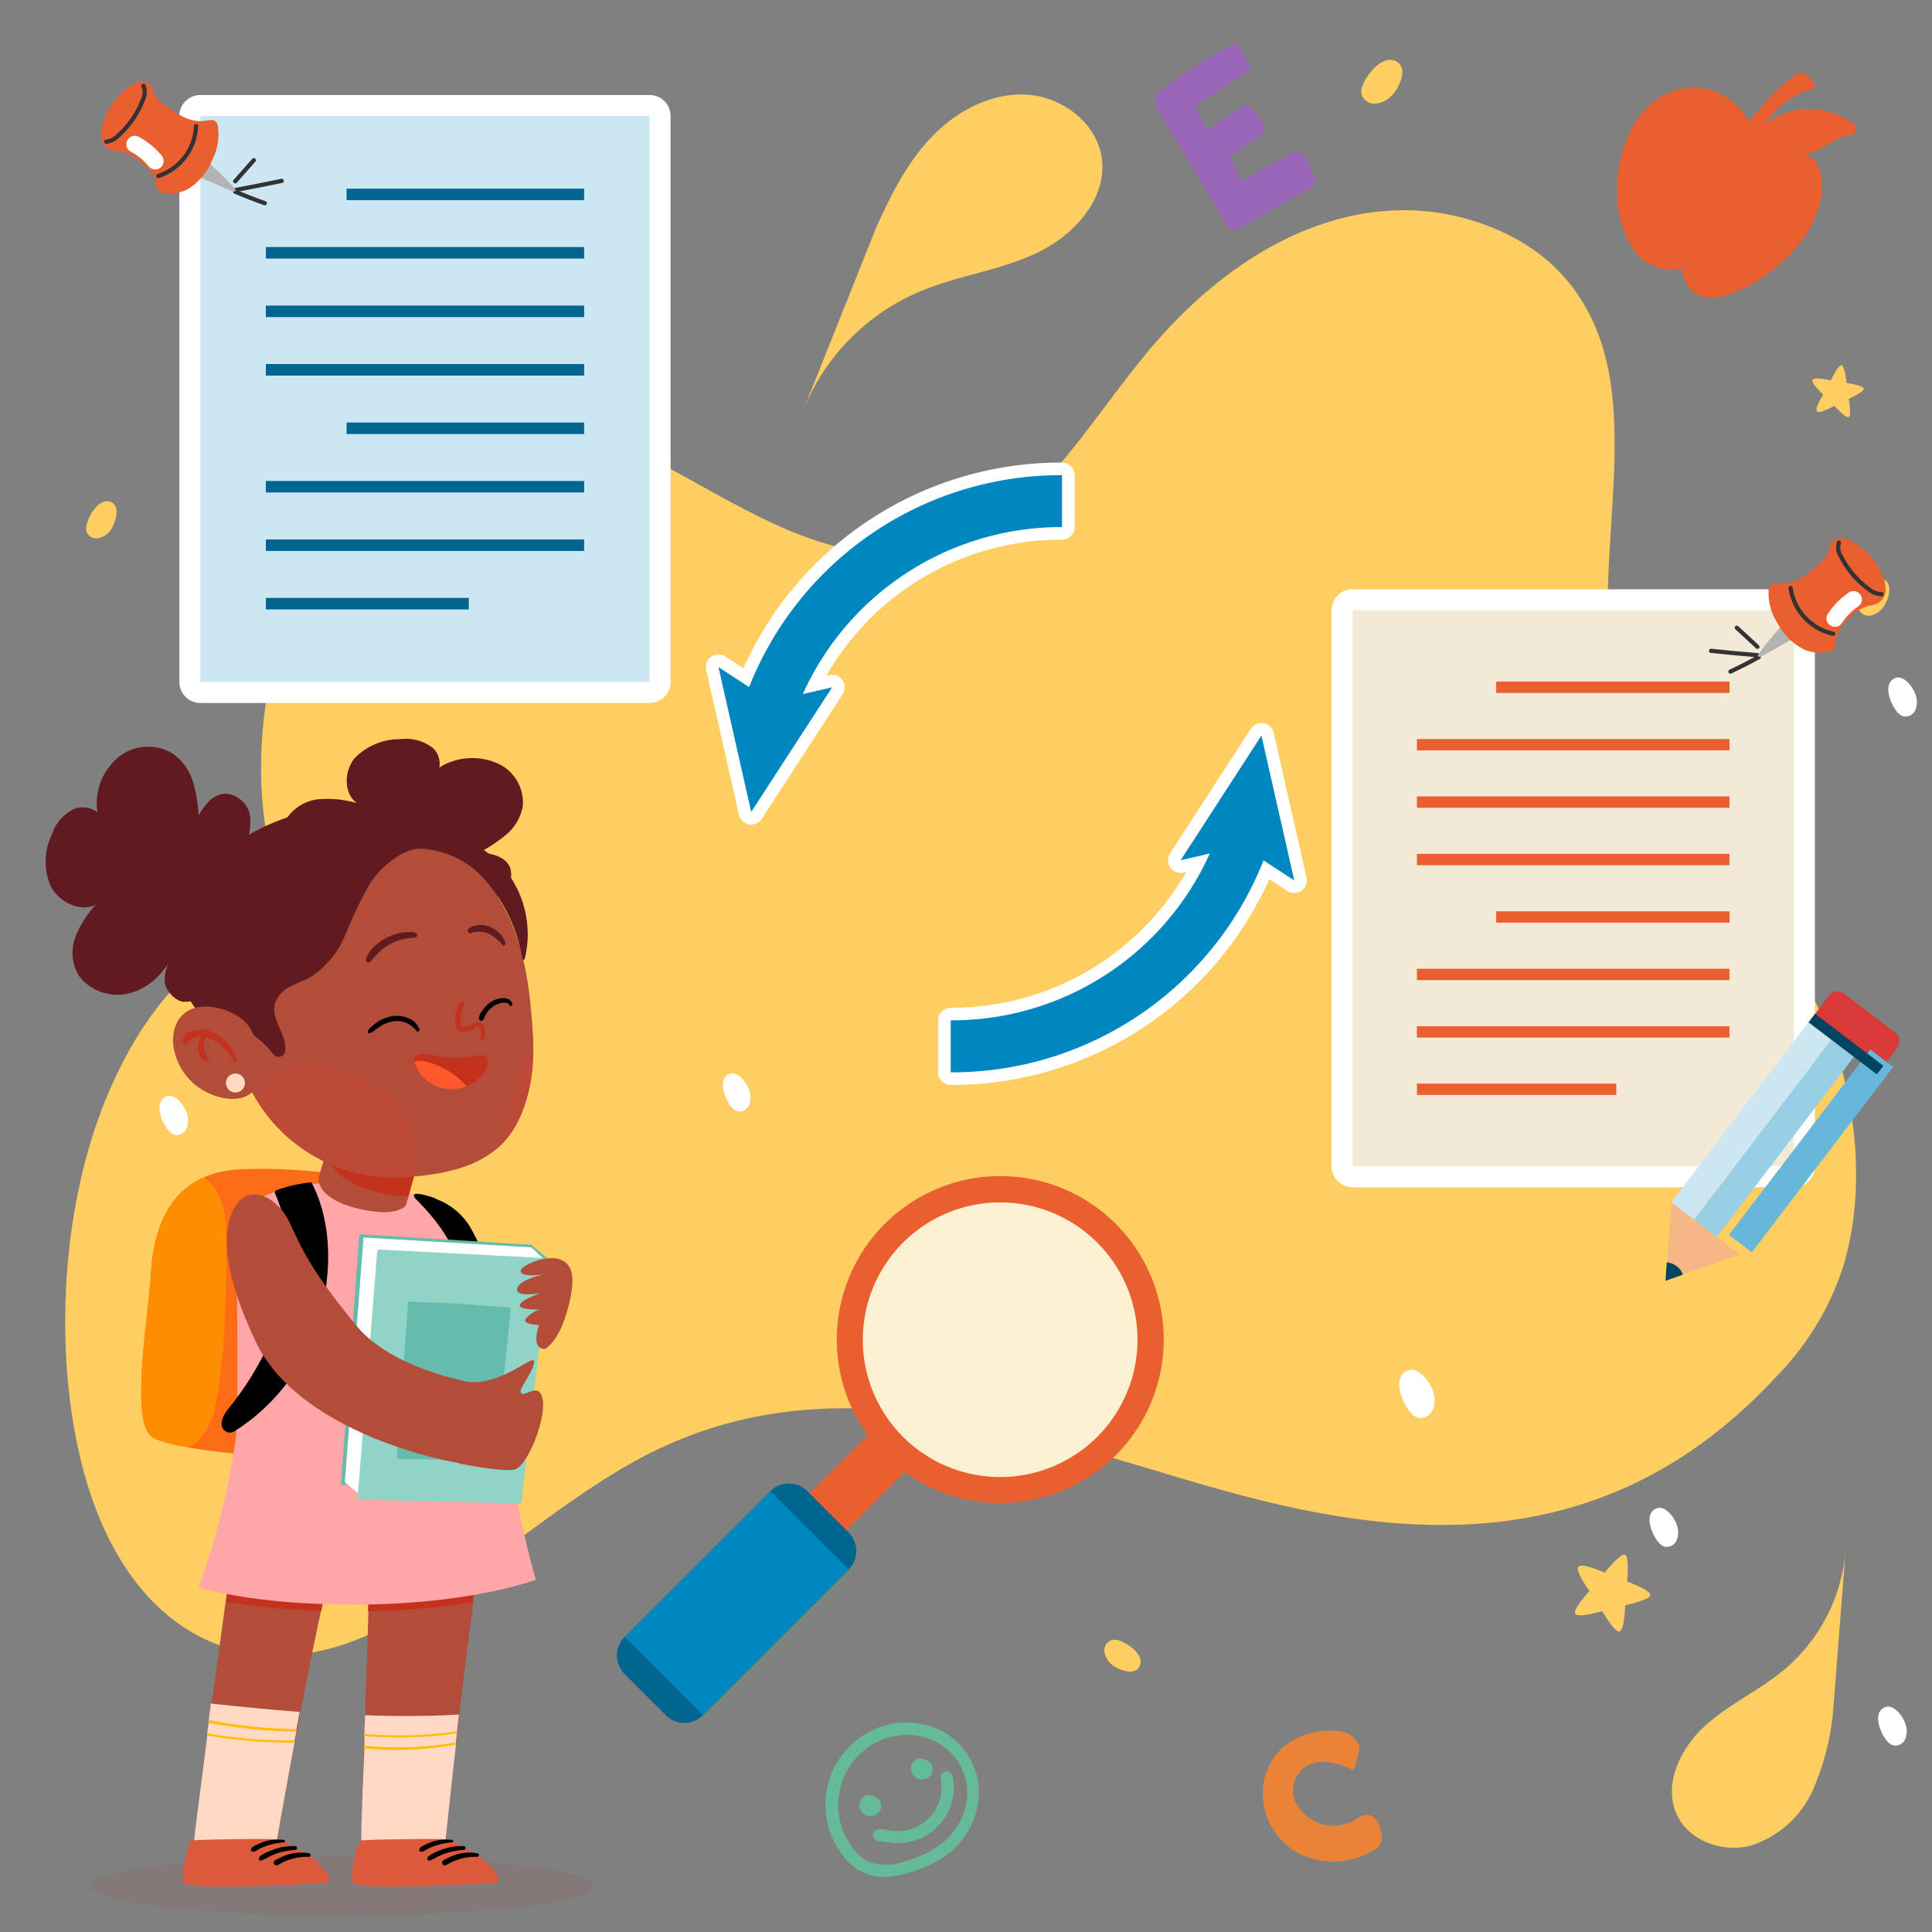 <svg xmlns="http://www.w3.org/2000/svg" xmlns:xlink="http://www.w3.org/1999/xlink" viewBox="0 0 230 230"><rect x="0" y="0" width="230" height="230" fill="#808080" stroke="none"/><defs><style>.cls-1{fill:#b24d39;}.cls-2{isolation:isolate;}.cls-3,.cls-5{fill:#ffce61;}.cls-4{fill:#fff;}.cls-15,.cls-18,.cls-23,.cls-28,.cls-5{mix-blend-mode:multiply;}.cls-6{fill:#ea5f2f;}.cls-7{fill:#65ba97;}.cls-8{fill:#e88338;}.cls-9{fill:#9965b7;}.cls-10{fill:#fcf0d3;}.cls-11{fill:#00658f;}.cls-12,.cls-35{fill:#0087bf;}.cls-13{fill:#b22e2e;opacity:0.1;}.cls-14,.cls-15,.cls-27{fill:#611b20;}.cls-15{opacity:0.44;}.cls-16{fill:#fc6c17;}.cls-17{fill:#ff8c01;}.cls-18{fill:#c4311d;}.cls-19{fill:#ffd9c4;}.cls-20{fill:#ffbe00;}.cls-21{fill:#dc5a3c;}.cls-22,.cls-23{fill:#ffa6a8;}.cls-24{clip-path:url(#clip-path);}.cls-25{fill:#66bcac;}.cls-26{fill:#90d3c7;}.cls-27{mix-blend-mode:screen;}.cls-28{opacity:0.18;}.cls-29{fill:#ec372f;}.cls-30{fill:#ff582c;}.cls-31{fill:#f5f2e9;}.cls-31,.cls-33,.cls-35,.cls-38{stroke:#fff;}.cls-31,.cls-33,.cls-35,.cls-36,.cls-38{stroke-linecap:round;stroke-linejoin:round;}.cls-31,.cls-33{stroke-width:5px;}.cls-32{fill:#f2e9d6;}.cls-33,.cls-34{fill:#cce7f2;}.cls-35{stroke-width:3px;}.cls-36,.cls-38{fill:none;}.cls-36{stroke:#333;stroke-width:0.5px;}.cls-37{fill:#b3b3b3;}.cls-38{stroke-width:2px;}.cls-39{fill:#d93a37;}.cls-40{fill:#66b7d9;}.cls-41{fill:#99cfe5;}.cls-42{fill:#f7b686;}.cls-43{fill:#004460;}</style><clipPath id="clip-path"><path class="cls-1" d="M49.66,138.69l-1.32,4.77s-1,1.67-6.07.33c-4.8-1.28-4.34-3.6-4.34-3.6l1.13-3.78Z"/></clipPath></defs><g class="cls-2"><g id="Слой_1" data-name="Слой 1"><path class="cls-3" d="M32.26,101.71c-3.62-14.37,1.54-33.93,9.53-43.33S59.61,48,68.37,50.71,85.29,59.5,93.89,63.13s18.14,4.69,26.75-2.3c6-4.83,11-13.1,16.51-19.57,12.84-15,28.71-20,42.36-13.33,5,2.47,10.11,7.11,11.92,15.91,2.11,10.21-.82,22.63.17,33.58A42.91,42.91,0,0,0,202.25,102c5,5.82,10.5,10.47,14.43,18.41s5.91,20.53,2.63,30.72a33.21,33.21,0,0,1-7.65,12.55c-20.56,22.36-45.09,19.74-67.25,13.41s-44.95-15.48-67.53-3.84c-12.08,6.23-23.51,18.21-35.74,22.44-10.7,3.7-22.46.33-28.88-14-5.33-11.89-6-30.43-1.59-45.32S24.24,111.1,33.11,111Z"/><path class="cls-3" d="M104.24,27.26c1.73-3.89,3.66-7.77,6.58-10.86s7-5.32,11.24-5.14,8.45,3.27,9.09,7.48c.73,4.87-3.29,9.29-7.75,11.39s-9.48,2.69-14,4.62A25.76,25.76,0,0,0,95.72,48.6Z"/><path class="cls-3" d="M218.27,203.17a30.18,30.18,0,0,1-2.44,9.9,12.15,12.15,0,0,1-7.39,6.64c-3.31.87-7.27-.49-8.76-3.56-1.73-3.56.29-7.92,3.2-10.6s6.64-4.33,9.66-6.89a20.72,20.72,0,0,0,7.16-13.9Z"/><path class="cls-4" d="M25.78,157.75v.06a1.36,1.36,0,0,0-1-.72,3.45,3.45,0,0,0-1.69.35,5.2,5.2,0,0,0-2.23,1.32,1.84,1.84,0,0,0-.15,2.38,2.62,2.62,0,0,0,2.11.51,4.74,4.74,0,0,0,3.12-1C26.72,159.84,26.78,158.25,25.78,157.75Z"/><path class="cls-4" d="M95.18,183.79v.06a1.34,1.34,0,0,0-1-.73,3.63,3.63,0,0,0-1.7.35,5.47,5.47,0,0,0-2.23,1.32,1.85,1.85,0,0,0-.14,2.38,2.64,2.64,0,0,0,2.1.52,4.82,4.82,0,0,0,3.13-1C96.12,185.88,96.18,184.29,95.18,183.79Z"/><path class="cls-4" d="M207.64,75.24v.06a1.37,1.37,0,0,0-1-.73,3.57,3.57,0,0,0-1.69.35,5.41,5.41,0,0,0-2.23,1.32,1.84,1.84,0,0,0-.15,2.38,2.62,2.62,0,0,0,2.11.52,4.79,4.79,0,0,0,3.12-1C208.58,77.33,208.64,75.74,207.64,75.24Z"/><path class="cls-4" d="M167.14,163.42c-1.3,1.09-.06,3.85.83,4.8a1.86,1.86,0,0,0,.76.54,1.57,1.57,0,0,0,1.79-.84,3,3,0,0,0,.13-2.1C170.36,164.61,168.66,162.15,167.14,163.42Z"/><path class="cls-3" d="M166.05,7.23c-1.57-.64-3.43,1.74-3.85,3a1.82,1.82,0,0,0-.13.92,1.57,1.57,0,0,0,1.58,1.19,3,3,0,0,0,1.92-.85C166.5,10.63,167.88,8,166.05,7.23Z"/><path class="cls-3" d="M135.73,198.18c.42-1.31-1.62-2.66-2.64-2.92a1.51,1.51,0,0,0-.76,0,1.28,1.28,0,0,0-.86,1.35,2.45,2.45,0,0,0,.82,1.49C133,198.76,135.25,199.7,135.73,198.18Z"/><path class="cls-3" d="M13,59.7c-1.34-.31-2.52,1.83-2.7,2.86a1.63,1.63,0,0,0,0,.76,1.28,1.28,0,0,0,1.42.75,2.41,2.41,0,0,0,1.42-.93C13.74,62.36,14.51,60.07,13,59.7Z"/><path class="cls-3" d="M55.18,128.33c-1.33-.32-2.52,1.82-2.7,2.86a1.58,1.58,0,0,0,0,.75,1.26,1.26,0,0,0,1.41.76,2.45,2.45,0,0,0,1.42-.94C56,131,56.74,128.69,55.18,128.33Z"/><path class="cls-3" d="M64.64,121c-1.34-.31-2.53,1.83-2.71,2.86a1.63,1.63,0,0,0,0,.76,1.28,1.28,0,0,0,1.41.75,2.44,2.44,0,0,0,1.43-.93C65.43,123.62,66.19,121.32,64.64,121Z"/><path class="cls-3" d="M214.56,76.27c-1.33-.31-2.52,1.83-2.7,2.87a1.47,1.47,0,0,0,0,.75,1.25,1.25,0,0,0,1.41.75,2.41,2.41,0,0,0,1.42-.93C215.35,78.94,216.12,76.64,214.56,76.27Z"/><path class="cls-3" d="M224,68.91c-1.34-.31-2.53,1.83-2.71,2.86a1.63,1.63,0,0,0,0,.76,1.28,1.28,0,0,0,1.41.75,2.44,2.44,0,0,0,1.43-.93C224.8,71.57,225.57,69.27,224,68.91Z"/><path class="cls-4" d="M19.45,130.75c-1.06.88-.06,3.12.66,3.88a1.57,1.57,0,0,0,.62.44,1.26,1.26,0,0,0,1.45-.68,2.48,2.48,0,0,0,.11-1.7C22.05,131.72,20.67,129.72,19.45,130.75Z"/><path class="cls-4" d="M225.25,80.94c-1.05.89-.05,3.12.67,3.89a1.65,1.65,0,0,0,.62.43,1.28,1.28,0,0,0,1.45-.67,2.48,2.48,0,0,0,.11-1.7C227.86,81.91,226.48,79.92,225.25,80.94Z"/><path class="cls-4" d="M224.05,203.45c-1.06.89-.06,3.12.66,3.89a1.65,1.65,0,0,0,.62.43,1.27,1.27,0,0,0,1.45-.67,2.48,2.48,0,0,0,.11-1.7C226.65,204.42,225.27,202.43,224.05,203.45Z"/><path class="cls-4" d="M196.83,179.79c-1.05.88-.05,3.11.67,3.88a1.68,1.68,0,0,0,.62.44,1.28,1.28,0,0,0,1.45-.68,2.48,2.48,0,0,0,.11-1.7C199.44,180.75,198.06,178.76,196.83,179.79Z"/><path class="cls-4" d="M34.61,158.64c-.82-1.06-3-.18-3.82.49a1.6,1.6,0,0,0-.45.58,1.25,1.25,0,0,0,.6,1.44,2.42,2.42,0,0,0,1.66.18C33.56,161.14,35.56,159.88,34.61,158.64Z"/><path class="cls-4" d="M86.48,128.07c-1,.86,0,3,.65,3.78a1.51,1.51,0,0,0,.6.43,1.24,1.24,0,0,0,1.41-.66,2.37,2.37,0,0,0,.11-1.66C89,129,87.67,127.06,86.48,128.07Z"/><path class="cls-5" d="M219.23,43.49c.4.08.6,2.09.6,2.09s2,.32,2.06.69-1.8,1.22-1.8,1.22.35,2,0,2.17-1.72-1.34-1.72-1.34-1.76,1-2.07.65.75-2,.75-2-1.55-1.41-1.26-1.77,2.17.08,2.17.08S218.84,43.42,219.23,43.49Z"/><path class="cls-5" d="M52.42,46.59c.39.07.6,2.08.6,2.08s2,.32,2.06.7-1.81,1.21-1.81,1.21.35,2,0,2.17-1.71-1.34-1.71-1.34-1.77,1-2.07.66.74-2,.74-2S48.67,48.61,49,48.25s2.17.08,2.17.08S52,46.51,52.42,46.59Z"/><path class="cls-5" d="M193.45,185.09c.55.22.25,3.19.25,3.19s2.78,1,2.77,1.6-3,1.22-3,1.22-.08,3-.67,3.13-2.07-2.43-2.07-2.43-2.83.86-3.19.33,1.68-2.73,1.68-2.73-1.82-2.48-1.3-2.92,3.11.75,3.11.75S192.9,184.87,193.45,185.09Z"/><path class="cls-6" d="M192.87,25.9a12.21,12.21,0,0,0,.53,1.68,10.18,10.18,0,0,0,1.54,2.75,5.43,5.43,0,0,0,5.2,1.65,5.54,5.54,0,0,0,1.23,2.58,3.74,3.74,0,0,0,3.36.8,17.23,17.23,0,0,0,7.72-4.47,14.52,14.52,0,0,0,4.13-6.32c.52-1.85.74-6.21-2.21-6.13,2.23-.06,3.46-1.84,5.52-2.27.5-.11,1.17-.34,1.12-.85a.89.89,0,0,0-.44-.6,8.5,8.5,0,0,0-10.46.12,9.47,9.47,0,0,1,5.57-4.23c.95-.23-.15-1.28-.54-1.62a1.1,1.1,0,0,0-.56-.3,1.18,1.18,0,0,0-.71.23c-2.45,1.42-3.85,3.53-5.7,5.55a7.42,7.42,0,0,0-8.24-3.86C193.84,12.08,191.52,20.21,192.87,25.9Z"/><path class="cls-7" d="M112.43,206.25a9.17,9.17,0,0,0-8.15-.46,9.83,9.83,0,0,0-3.79,15.29,6.58,6.58,0,0,0,2.63,2,5.91,5.91,0,0,0,2.09.37,11,11,0,0,0,3.21-.58,14.09,14.09,0,0,0,4.45-2.17,9.41,9.41,0,0,0,3.66-7.34A8.31,8.31,0,0,0,112.43,206.25ZM112,219.56a12.53,12.53,0,0,1-4,1.94,6.79,6.79,0,0,1-4.35.24,5.14,5.14,0,0,1-2-1.58,8.39,8.39,0,0,1,3.24-13,7.81,7.81,0,0,1,6.89.39,6.88,6.88,0,0,1,3.37,5.87A7.91,7.91,0,0,1,112,219.56Z"/><path class="cls-7" d="M113.39,211.47a.71.71,0,1,0-1.4.28,5.22,5.22,0,0,1-6.19,6.13l-.16,0a3,3,0,0,0-1-.11.72.72,0,1,0,.14,1.43,1.87,1.87,0,0,1,.58.08l.18,0a6.56,6.56,0,0,0,1.32.13,6.64,6.64,0,0,0,6.56-7.95Z"/><path class="cls-7" d="M102.39,215.36a1.35,1.35,0,0,0,1,.82,1.33,1.33,0,0,0,1.38-.62,1.18,1.18,0,0,0-.27-1.45,2,2,0,0,0-.53-.27,1.27,1.27,0,0,0-.89-.1A1.28,1.28,0,0,0,102.39,215.36Z"/><path class="cls-7" d="M108.51,211a1.36,1.36,0,0,0,1,.82,1.31,1.31,0,0,0,1.37-.62,1.16,1.16,0,0,0-.26-1.45,1.9,1.9,0,0,0-.53-.27,1.19,1.19,0,0,0-.9-.1A1.29,1.29,0,0,0,108.51,211Z"/><path class="cls-8" d="M152.76,208a7.61,7.61,0,0,0-2.29,3.93,8.19,8.19,0,0,0,3.71,8.47,9.16,9.16,0,0,0,9.37-.14,1.91,1.91,0,0,0,.88-.92,2.12,2.12,0,0,0,0-1.17c-.19-.85-.52-1.85-1.36-2.06s-1.43.36-2.1.72a5,5,0,0,1-6.25-1.52,3.38,3.38,0,0,1,2.78-5.55,7.19,7.19,0,0,1,3.45.95c.37.19,1-2.61.82-3a2.94,2.94,0,0,0-2.67-1.64A8.71,8.71,0,0,0,152.76,208Z"/><path class="cls-9" d="M138.26,10.69a1.93,1.93,0,0,0-.71.82,2.11,2.11,0,0,0,.42,1.7l7.8,13.19c.26.44.59.92,1.09,1a1.63,1.63,0,0,0,.89-.29l6.46-3.69c.49-.28,2.12-1.05,2.33-1.64s-.82-2.5-1.17-3.12a1.19,1.19,0,0,0-.51-.55,1.23,1.23,0,0,0-1,.17c-.53.25-6.2,3-6,3.44-.4-.85-.8-1.7-1.21-2.55a.8.8,0,0,1-.11-.47c0-.2.23-.33.39-.45l2.93-2a1.42,1.42,0,0,0,.71-.8,1.4,1.4,0,0,0-.37-1,21.2,21.2,0,0,0-1.75-2.14l-4.72,3.17c-.49-1-1-1.95-1.45-2.92,0,0,5.85-3.73,6.44-4.18,0,0,.1-.08.11-.13a.26.26,0,0,0,0-.19l-.93-1.93a1.41,1.41,0,0,0-.76-.84,1.39,1.39,0,0,0-1.08.32A82.16,82.16,0,0,0,138.26,10.69Z"/><path class="cls-10" d="M131.73,172.15a17.91,17.91,0,1,1,0-25.32A17.91,17.91,0,0,1,131.73,172.15Z"/><path class="cls-6" d="M132.82,173.25a19.46,19.46,0,1,0-29.52-2.39l-6.93,6.93,4.39,4.39,6.93-6.93A19.46,19.46,0,0,0,132.82,173.25Zm-25.32-2.2a16.35,16.35,0,1,1,23.13,0A16.36,16.36,0,0,1,107.5,171.05Z"/><path class="cls-11" d="M83.67,204.2a3.11,3.11,0,0,1-4.39,0l-4.93-4.92a3.12,3.12,0,0,1,0-4.4l17.36-17.36a3.1,3.1,0,0,1,4.4,0l4.92,4.93a3.11,3.11,0,0,1,0,4.39Z"/><rect class="cls-12" x="75.41" y="184.27" width="24.55" height="13.18" transform="translate(-109.28 117.93) rotate(-45.01)"/><ellipse class="cls-13" cx="40.65" cy="224.54" rx="30.01" ry="3.47"/><path class="cls-14" d="M6,105.42c.94,1.93,3.53,3.24,5.42,2.28a11.87,11.87,0,0,0-2.46,3.9,5.33,5.33,0,0,0,.41,4.54,5.76,5.76,0,0,0,6.39,2,7.57,7.57,0,0,0,3.46-2.36,11,11,0,0,0,1.19-1.67,4.41,4.41,0,0,0-.76,3,3.25,3.25,0,0,0,1.54,1.93h0a2.66,2.66,0,0,0,.53.21l.14,0,.2,0,.22,0a3.7,3.7,0,0,0,3-1.91,11.51,11.51,0,0,0,1.52-3,5,5,0,0,0,.19-.81,2.68,2.68,0,0,0,.33.18,3,3,0,0,0,2.5-.34,5.21,5.21,0,0,0,1.72-1.58,2.13,2.13,0,0,0,.46-1.65,1.23,1.23,0,0,0-.16-.35,2.25,2.25,0,0,0,.71-.43,5.76,5.76,0,0,0,2.17-4,4.64,4.64,0,0,0-2.19-4.12,6.28,6.28,0,0,0-3.22-.7c.1-.33.21-.67.29-1a6.48,6.48,0,0,0,.19-1.75c0-.11,0-.22,0-.32s0-.2-.05-.3h0a1.55,1.55,0,0,0,0-.21A3.18,3.18,0,0,0,27,94.5c-1.54-.09-2.64,1.29-3.35,2.58a17.78,17.78,0,0,0-.67-4,6.45,6.45,0,0,0-2.4-3.36,5.67,5.67,0,0,0-6.12.14,7.15,7.15,0,0,0-2.92,5.27,5,5,0,0,0,.08,1.58A3,3,0,0,0,9,96.23a5.06,5.06,0,0,0-2.82,3.11A7.38,7.38,0,0,0,6,105.42Z"/><path class="cls-15" d="M19.2,115.78a11,11,0,0,0,1.19-1.67,4.41,4.41,0,0,0-.76,3,3.25,3.25,0,0,0,1.54,1.93h0a2.62,2.62,0,0,0,.52.22l.14,0,.2,0,.22,0a3.7,3.7,0,0,0,3-1.91,11.51,11.51,0,0,0,1.52-3,5,5,0,0,0,.19-.81,2.68,2.68,0,0,0,.33.18,3,3,0,0,0,2.5-.34,5.21,5.21,0,0,0,1.72-1.58,2.13,2.13,0,0,0,.46-1.65,1.23,1.23,0,0,0-.16-.35,2.25,2.25,0,0,0,.71-.43,5.76,5.76,0,0,0,2.17-4,4.64,4.64,0,0,0-2.19-4.12,6.28,6.28,0,0,0-3.22-.7c.1-.33.21-.67.29-1a6.52,6.52,0,0,0,.19-1.75,3.38,3.38,0,0,0-.07-.63C20.86,100.63,18.7,112,19.2,115.78Z"/><path class="cls-16" d="M45.88,141.32c-.65-.92-9-2.47-17.21-2.12S18.31,146,18,151.29,15.47,168.94,18,171s24.78,3.68,27.67,1.47S50.66,148,45.88,141.32Z"/><path class="cls-17" d="M24.31,140.14a5.26,5.26,0,0,1,1.46,1.58,10,10,0,0,1,1.14,4.91c.11,3.9,0,7.83-.21,11.73q-.16,3-.55,6a27,27,0,0,1-.64,3.57A8.42,8.42,0,0,1,24,171.09a4.17,4.17,0,0,1-1.55,1.19A12.68,12.68,0,0,1,18,171c-2.48-2-.35-14.39,0-19.67C18.24,147.1,19.64,142.18,24.31,140.14Z"/><path class="cls-14" d="M34.23,97.29a5.28,5.28,0,0,1,3.82-2.15,12.56,12.56,0,0,1,4.47.49c-1.64-1.18-1.58-3.84-.28-5.39A7.44,7.44,0,0,1,47.68,88a5.16,5.16,0,0,1,3.92,1.1,2.65,2.65,0,0,1,.7,2.3,4.92,4.92,0,0,1,1.35-.69,7.41,7.41,0,0,1,5.88.31,5.11,5.11,0,0,1,2.7,5,5.76,5.76,0,0,1-1.94,3.32A17.08,17.08,0,0,1,57,101.5c1.44.07,3.11.43,3.69,1.75a2.82,2.82,0,0,1-1.06,3.2,6.71,6.71,0,0,1-3.33,1.11,5.51,5.51,0,0,1,.75,2.94,4.28,4.28,0,0,1-2.7,3.45,5.9,5.9,0,0,1-4.48-.18,2.13,2.13,0,0,1-.68-.41,1.2,1.2,0,0,1-.24.26,2.2,2.2,0,0,1-1.65.29,5.43,5.43,0,0,1-2.12-.81,2.68,2.68,0,0,1-1.35-1.92,1.37,1.37,0,0,1,0-.35,4.64,4.64,0,0,1-.81.16,12.42,12.42,0,0,1-3.28,0,3.69,3.69,0,0,1-2.93-1.69,2.65,2.65,0,0,1,.85-3.06c.89-.73,2.4-.61,3.54-.55a8.84,8.84,0,0,1-6.08-2.27A5.06,5.06,0,0,1,34.23,97.29Z"/><path class="cls-15" d="M34.23,97.29a5.28,5.28,0,0,1,3.82-2.15,12.56,12.56,0,0,1,4.47.49,3.06,3.06,0,0,1-1-1.35,46.56,46.56,0,0,1,10.93,2.91,23.57,23.57,0,0,1,6.16,3.4c-.51.32-1,.61-1.57.91,1.44.07,3.11.43,3.69,1.75a2.82,2.82,0,0,1-1.06,3.2,6.71,6.71,0,0,1-3.33,1.11,5.51,5.51,0,0,1,.75,2.94,4.28,4.28,0,0,1-2.7,3.45,5.9,5.9,0,0,1-4.48-.18,2.13,2.13,0,0,1-.68-.41,1.2,1.2,0,0,1-.24.26,2.2,2.2,0,0,1-1.65.29,5.43,5.43,0,0,1-2.12-.81,2.68,2.68,0,0,1-1.35-1.92,1.37,1.37,0,0,1,0-.35,4.64,4.64,0,0,1-.81.16,12.42,12.42,0,0,1-3.28,0,3.69,3.69,0,0,1-2.93-1.69,2.65,2.65,0,0,1,.85-3.06c.89-.73,2.4-.61,3.54-.55a8.84,8.84,0,0,1-6.08-2.27A5.06,5.06,0,0,1,34.23,97.29Z"/><path class="cls-1" d="M44,183.21c1.85,0,3.69,0,5.53-.14a45.29,45.29,0,0,0,7.26-.89l.09,0c-.18,4.45-.44,8.15-.74,10.26-1.21,8.47-3.15,27-3.15,27H43C43.07,212.67,44.09,189.59,44,183.21Z"/><path class="cls-18" d="M55,190.87c-1.82.32-3.65.53-5.49.67s-3.8.24-5.7.27c.1-3.7.15-6.81.12-8.6,1.85,0,3.69,0,5.53-.14a45.29,45.29,0,0,0,7.26-.89l.09,0c-.13,3.39-.32,6.34-.53,8.48Z"/><path class="cls-19" d="M43,219.45H53s.57-5.41,1.28-11.72l0-.28c0-.36.08-.74.13-1.11a2,2,0,0,1,0-.23c.07-.65.15-1.31.22-2-3.71.22-7.45.22-11.18.08,0,.73-.05,1.46-.07,2.19a2,2,0,0,0,0,.25c0,.4,0,.8,0,1.19v.3C43.17,212.94,43,217.14,43,219.45Z"/><path class="cls-20" d="M43.38,206.66a46.72,46.72,0,0,0,11-.32,2,2,0,0,1,0-.23l-1.19.16a49.56,49.56,0,0,1-7.31.3c-.85,0-1.69-.08-2.53-.16A2,2,0,0,0,43.38,206.66Z"/><path class="cls-20" d="M43.33,208.15l.31,0c.5,0,1,.09,1.49.12a40.86,40.86,0,0,0,9.11-.57l0-.28c-.5.09-1,.17-1.51.24a39.26,39.26,0,0,1-5.31.36c-.88,0-1.75,0-2.63-.08l-1.28-.1-.2,0Z"/><path class="cls-21" d="M53.13,219c-.35-.17-9.71,0-10.16.11s-1.41,4.17-.9,5.05,13.53.19,16.77,0a.53.53,0,0,0,.45-.77,7.68,7.68,0,0,0-2.74-2.68C54,219.06,53.13,219,53.13,219Z"/><path d="M53.2,221.25a5.88,5.88,0,0,1,1.67-.61,5.28,5.28,0,0,1,2,0,.21.21,0,0,1-.06.41,6.65,6.65,0,0,0-3.41.82c-.2.11-.59.39-.74,0S53,221.37,53.2,221.25Z"/><path d="M51,221l.13-.1a3.76,3.76,0,0,1,.86-.46,7.6,7.6,0,0,1,1-.38,7.08,7.08,0,0,1,2.2-.29.23.23,0,0,1,0,.46,8.43,8.43,0,0,0-2.05.38,6.49,6.49,0,0,0-.95.38c-.32.15-.62.37-1,.49S50.8,221.2,51,221Z"/><path d="M50.69,219.57a8.18,8.18,0,0,1,1-.39,5.82,5.82,0,0,1,2.16-.14.15.15,0,0,1,0,.29,7.69,7.69,0,0,0-2,.39,6.14,6.14,0,0,0-.92.38c-.15.08-.31.16-.45.25a.45.45,0,0,1-.47.05.18.18,0,0,1-.1-.17C49.92,219.88,50.43,219.7,50.69,219.57Z"/><path class="cls-1" d="M32.48,182.5q4,.48,8,.63c-2.28,5.74-7.56,36.32-7.56,36.32H23.07c.74-7.1,3.47-26.22,5-37.61Q30.28,182.23,32.48,182.5Z"/><path class="cls-18" d="M30.9,191.24c-1.35-.14-2.69-.33-4-.57.45-3.19.87-6.21,1.23-8.83q2.17.39,4.38.66,4,.48,8,.63a71.26,71.26,0,0,0-2.26,8.64C35.75,191.68,33.31,191.5,30.9,191.24Z"/><path class="cls-19" d="M23.07,219.45H32.9s.93-5.35,2.17-12c0-.08,0-.16,0-.25.07-.34.13-.69.2-1a2.33,2.33,0,0,0,0-.28c.14-.69.27-1.4.41-2.12-3.53-.28-7.05-.62-10.57-1l-.27,2c0,.11,0,.22,0,.33-.06.41-.12.82-.17,1.23,0,.09,0,.18,0,.27C24,212,23.36,216.64,23.07,219.45Z"/><path class="cls-20" d="M24.89,205.11c1.71.32,3.45.56,5.19.73,1.15.12,2.29.21,3.45.26l1.75.05h0a2.33,2.33,0,0,0,0-.28h-.28c-.66,0-1.31-.05-2-.09a65.14,65.14,0,0,1-6.83-.76l-1.35-.24C24.92,204.89,24.9,205,24.89,205.11Z"/><path class="cls-20" d="M24.68,206.61a54,54,0,0,0,5.68.68c1.55.11,3.14.19,4.71.15,0-.08,0-.16,0-.25-.62,0-1.25,0-1.88,0a56.92,56.92,0,0,1-6.52-.53c-.67-.09-1.33-.2-2-.31C24.71,206.43,24.69,206.52,24.68,206.61Z"/><path class="cls-21" d="M33,219c-.36-.17-9.71,0-10.16.11s-1.41,4.17-.9,5.05,13.52.19,16.77,0a.53.53,0,0,0,.45-.77,7.83,7.83,0,0,0-2.75-2.68C33.87,219.06,33,219,33,219Z"/><path d="M33.16,221.25a5.88,5.88,0,0,1,1.67-.61,5.28,5.28,0,0,1,2,0,.21.21,0,0,1-.06.41,6.65,6.65,0,0,0-3.41.82c-.2.11-.59.39-.74,0S32.94,221.37,33.16,221.25Z"/><path d="M30.94,221l.13-.1a3.76,3.76,0,0,1,.86-.46,7.6,7.6,0,0,1,1-.38,7.08,7.08,0,0,1,2.2-.29.23.23,0,0,1,0,.46,8.43,8.43,0,0,0-2.05.38,6.49,6.49,0,0,0-.95.38c-.32.15-.62.37-1,.49S30.76,221.2,30.94,221Z"/><path d="M30.65,219.57a8.18,8.18,0,0,1,1-.39,5.82,5.82,0,0,1,2.16-.14.15.15,0,0,1,0,.29,7.69,7.69,0,0,0-2,.39,6.14,6.14,0,0,0-.92.38c-.15.08-.31.16-.45.25a.45.45,0,0,1-.47.05.18.18,0,0,1-.1-.17C29.88,219.88,30.39,219.7,30.65,219.57Z"/><path class="cls-22" d="M23.58,188.9a25.87,25.87,0,0,0,2.66.7l.27.06c8.81,1.84,25.54,2.28,37.28-1.58q-.27-.95-.54-2a1.82,1.82,0,0,1-.07-.25c-3.56-13.67-6.55-38-9-41.54-.32-.45-1.82-1.1-3.89-1.71l-.25-.08a40.49,40.49,0,0,0-11.14-1.65,21.26,21.26,0,0,0-3.93.44l-.26.05c-3.61.8-5.93,2.37-6.31,3.44-.5,1.45.18,22.24-.33,26.48a92.3,92.3,0,0,1-3.8,16c-.05.13-.09.26-.14.38A11.09,11.09,0,0,1,23.58,188.9Z"/><path class="cls-23" d="M26.89,188.06c-.21.52-.42,1-.65,1.54l.27.06q.34-.78.66-1.56c2.11.27,4.24.49,6.36.62a99,99,0,0,0,21.25-.92q4.28-.66,8.47-1.7a1.82,1.82,0,0,1-.07-.25,94.33,94.33,0,0,1-9.71,1.83,97.2,97.2,0,0,1-10.63.86,98.67,98.67,0,0,1-10.6-.28c-1.64-.13-3.29-.31-4.93-.53q.4-1,.75-2.07a57.68,57.68,0,0,0,2.61-17.11,151.13,151.13,0,0,0-1.27-19.13c0-.11-.18-.11-.17,0,.34,3.54.69,7.09.92,10.64a79.33,79.33,0,0,1-.58,18.22,48.42,48.42,0,0,1-2.05,8.11c-.15.44-.32.87-.48,1.31-.93-.13-1.85-.27-2.78-.42-.05.13-.09.26-.14.38Z"/><path class="cls-23" d="M34.7,141.36A10.43,10.43,0,0,0,37.37,144a15.15,15.15,0,0,0,8.45,2.5c1.57,0,3.32-.38,4.2-1.81a2.53,2.53,0,0,0,.26-2l-.25-.08a2.52,2.52,0,0,1,.14.82,2.61,2.61,0,0,1-1.14,2c-1.3,1-3.05.92-4.58.77a15.51,15.51,0,0,1-4-.89,12.29,12.29,0,0,1-3.56-1.93,11.43,11.43,0,0,1-1.44-1.34,7.79,7.79,0,0,1-.51-.63Z"/><path class="cls-1" d="M49.66,138.69l-1.32,4.77s-1,1.67-6.07.33c-4.8-1.28-4.34-3.6-4.34-3.6l1.13-3.78Z"/><g class="cls-24"><path class="cls-18" d="M48.88,142.36a10.94,10.94,0,0,1-3.5-.34,13.15,13.15,0,0,1-4-1.53,5.45,5.45,0,0,1-2.45-3,1.25,1.25,0,0,1,.15-1.16,1.81,1.81,0,0,1,1.14-.46,9.47,9.47,0,0,1,2.49.07,36.18,36.18,0,0,1,7.31,1.95,3,3,0,0,1,1.5.91,2.54,2.54,0,0,1,.11,2.35A4.11,4.11,0,0,1,48.88,142.36Z"/></g><path d="M36.93,140.77a.22.22,0,0,1,.22.13c2.38,4.63,2.39,10.67.87,16a23.6,23.6,0,0,1-10,13.42,1,1,0,0,1-1.55-.37c-.3-.7.2-1.59.71-2.24a36.24,36.24,0,0,0,6.58-12.32,20.35,20.35,0,0,0-1-13.27.29.29,0,0,1,.12-.41A16.48,16.48,0,0,1,36.93,140.77Z"/><path d="M52.14,142.83a7.81,7.81,0,0,1,3.86,3.3c5.63,10,4,20,3.71,20.4s-1-.75-1-1c-1.54-9.72-3.68-15-5.19-17.66a21.07,21.07,0,0,0-2.32-3.3c-.44-.52-.91-1-1.37-1.51-.15-.15-.57-.49-.56-.74,0-.54,2.15.19,2.4.28Z"/><path class="cls-25" d="M63.32,148.25l1.91,1.61a.24.24,0,0,1,.09.25L60,177a.26.26,0,0,1-.26.21l-19-.44-.14-.16,2.15-29.43a.26.26,0,0,1,.27-.24l20.1,1.24A.24.24,0,0,1,63.32,148.25Z"/><polygon class="cls-4" points="63.27 148.5 64.69 149.85 60.44 177.61 42.93 178 41.05 176.47 43.28 147.32 63.27 148.5"/><path class="cls-26" d="M65.33,150.17,62.1,178.75a.27.27,0,0,1-.27.23l-19.09-.44-.17-.17L44.9,149a.26.26,0,0,1,.27-.24l19.48,1h.07l.43.14A.26.26,0,0,1,65.33,150.17Z"/><path class="cls-25" d="M60.79,155.93v0c-.3,3.19-.66,6.37-1,9.55-.28,2.7-.57,5.4-.85,8.1a1.64,1.64,0,0,0,0,.23.16.16,0,0,1-.16.15l-7.52-.21-2.43-.07c-.22,0-1.47.1-1.58-.11a.34.34,0,0,1,0-.2c.17-2.24.5-4.53.5-6.78.25-3.41.49-6.82.74-10.23l.09-1.23a.17.17,0,0,1,.22-.18c3,.17,6,.16,9,.52.94.06,1.9.07,2.83.21a.23.23,0,0,1,.18.08A.22.22,0,0,1,60.79,155.93Z"/><path class="cls-1" d="M34.53,145.65c-1.41-3.08-4.68-4.77-6.41-2.21s-1.79,7.7,2.41,16.45S48.33,173.76,59,174.83l1-9.61s-12.41-1.1-17.61-7.44S36,148.86,34.53,145.65Z"/><path class="cls-1" d="M55.57,164.49c4.32.58,8.29-3.75,8-2.23s-2,3.16-1.5,3.61,2.18-1.48,2.55.81-1.83,8-3.45,8.28-6.49-.74-6.49-.74Z"/><path class="cls-1" d="M64.87,160.58s1.59-.67,2.68-4.61.64-5.56-1-6.07-4.77.81-4.55,1.5,2.72.33,2.72.33-2.93.58-3.15,1.68,2.82.52,2.82.52-2.4.82-2.51,1.43,2.34.54,2.34.54A4,4,0,0,0,62.57,157c-.44.67,1.6.75,1.6.75S63.11,160.58,64.87,160.58Z"/><path class="cls-1" d="M27.49,121.21a20.94,20.94,0,0,0,2.87,9.44,19.13,19.13,0,0,0,17.33,9.51c.54,0,1.06-.06,1.57-.1,5.48-.47,8.28-1.83,10.28-3.65a7.62,7.62,0,0,0,.82-.88c2.15-2.61,3.17-6.77,3.13-10.61,0-1.83-.18-3.75-.38-5.74C61.81,106.64,55.79,99.37,45.3,100S26.83,110.11,27.49,121.21Z"/><path class="cls-14" d="M22,117.36a6.45,6.45,0,0,0,2.14,3.57c1.1.73,2.51.72,3.78,1.1a10.62,10.62,0,0,1,4.65,3.51.8.8,0,0,0,1.4-.45,4.59,4.59,0,0,0-.42-2.08c-.48-1.14-1.14-2.34-.82-3.53a3.47,3.47,0,0,1,1.77-2c.8-.44,1.67-.72,2.46-1.16a10.91,10.91,0,0,0,4.14-5,53.71,53.71,0,0,1,2.85-6c1.23-1.91,3.76-4.3,6.18-4.29a11.11,11.11,0,0,1,7.9,4,19.64,19.64,0,0,1,4.15,9.08.15.15,0,0,0,.3,0,12.31,12.31,0,0,0-3.33-11.66c-2.47-2.35-5.8-3.53-9.06-4.5l-1.14-.34a30.24,30.24,0,0,0-9.21-1.41c-.49,0-1,0-1.48.11a24.83,24.83,0,0,0-9.79,3.8l-.82.51a22.34,22.34,0,0,0-4.06,3.18h0a10,10,0,0,0-2.4,3.74C20,110.69,20.94,114.17,22,117.36Z"/><path class="cls-27" d="M23.55,103.78h0a1.61,1.61,0,0,0,.41,1.09,2.12,2.12,0,0,0,2.3.24c.75-.32,1.4-.85,2.16-1.16a1.18,1.18,0,0,1,.78-.09,1.12,1.12,0,0,1,.48.38c.39.45.68,1,1.07,1.44a1.94,1.94,0,0,0,1.56.76c.89-.08,1.42-1,1.79-1.82l.72-1.55a2.11,2.11,0,0,1,.59-.88c.67-.52,1.65-.13,2.38.32s1.59,1,2.37.62,1-1.5,1-2.43A4.11,4.11,0,0,1,41.41,98a2.6,2.6,0,0,1,2-.91c1.86-.15,3.71.66,5.58.56l0,0a30.24,30.24,0,0,0-9.21-1.41,3.57,3.57,0,0,1-.94,1.57c-.74.53-1.74.23-2.65.18a4.63,4.63,0,0,0-3.42,1.27,4.18,4.18,0,0,1-1.11,1,2.87,2.87,0,0,1-1.13.15,15.2,15.2,0,0,1-2-.21l-.82.51A22.34,22.34,0,0,0,23.55,103.78Z"/><path class="cls-1" d="M22.54,120.25a3.41,3.41,0,0,0-1.63,1.83,5.11,5.11,0,0,0-.16,3A7.31,7.31,0,0,0,24.54,130c1.58.8,4.25,1.46,5.77-.26a3.69,3.69,0,0,0,.71-2.78c-.15-2.07-.69-4.55-2.36-5.75C27.18,120.12,24.43,119.3,22.54,120.25Z"/><path class="cls-19" d="M26.9,128.93a1.13,1.13,0,1,0,2.26,0,1.13,1.13,0,1,0-2.26,0Z"/><path class="cls-18" d="M28.16,126.12a5.27,5.27,0,0,0-1-1.86,5.46,5.46,0,0,0-1.73-1.32,3.32,3.32,0,0,0-2.25-.31,2.36,2.36,0,0,0-.91.45c-.25.21-.58.58-.52.92a.32.32,0,0,0,.43.25c.24-.09.39-.35.59-.51a2,2,0,0,1,.7-.33,1.75,1.75,0,0,1,.46,0,2.31,2.31,0,0,0-.34,1.39,2.44,2.44,0,0,0,.23.88,3,3,0,0,0,.27.42l.15.17a.56.56,0,0,0,.29.14.27.27,0,0,0,.31-.31.45.45,0,0,0-.08-.22,1.77,1.77,0,0,0-.12-.17,2.54,2.54,0,0,1-.16-.28,1.91,1.91,0,0,1-.22-.7,2.15,2.15,0,0,1,.27-1.24,3.63,3.63,0,0,1,.85.32,5.45,5.45,0,0,1,2.39,2.52A.22.22,0,0,0,28.16,126.12Z"/><g class="cls-28"><path class="cls-29" d="M49.51,139.41a5.12,5.12,0,0,1-.25.65c-.5,0-1,.08-1.57.1a19.13,19.13,0,0,1-17.33-9.51,6.06,6.06,0,0,1,.85-1.22,8.23,8.23,0,0,1,6.09-2.53,13.23,13.23,0,0,1,6.45,1.88,13,13,0,0,1,4.79,4.36A7.86,7.86,0,0,1,49.51,139.41Z"/><path class="cls-29" d="M60.36,135.53c2.15-2.61,3.17-6.77,3.13-10.61A13.09,13.09,0,0,0,61,130,26.89,26.89,0,0,0,60.36,135.53Z"/></g><path class="cls-18" d="M49.57,125.65c1.13-.56,2.23.27,4.43.29s3.49-.62,3.84-.18c.82,1-.8,3.71-3.85,3.94S48.43,126.21,49.57,125.65Z"/><path class="cls-30" d="M52.44,127a9.12,9.12,0,0,1,3.1,2.32,4.62,4.62,0,0,1-6.23-2.94C50.18,126.06,51.62,126.64,52.44,127Z"/><path d="M44.38,122.1a4.88,4.88,0,0,1,.78-.57,4.29,4.29,0,0,1,1.84-.59,3.4,3.4,0,0,1,1.72.33,2.23,2.23,0,0,1,1.2,1.23.2.2,0,0,1-.35.2,3.49,3.49,0,0,0-1.17-.92,3,3,0,0,0-1.45-.21,3.84,3.84,0,0,0-1.54.54,7.26,7.26,0,0,0-.68.45A2.61,2.61,0,0,1,44,123a.17.17,0,0,1-.22-.22A1.84,1.84,0,0,1,44.38,122.1Z"/><path d="M57.48,120.24A3.32,3.32,0,0,1,59,119c.7-.25,1.81-.34,2,.58,0,.2-.26.26-.34.09-.15-.33-.61-.33-.91-.28a2.54,2.54,0,0,0-.87.32,2.81,2.81,0,0,0-1.2,1.39c-.06.14-.15.35-.3.41s-.36-.1-.37-.3A1.8,1.8,0,0,1,57.48,120.24Z"/><path class="cls-18" d="M54.21,121.08a3.77,3.77,0,0,1,.2-1c.1-.25.27-.71.53-.82a.22.22,0,0,1,.32.18,1,1,0,0,1-.16.46,3.82,3.82,0,0,0-.15.48,3.58,3.58,0,0,0-.13.92,1.25,1.25,0,0,0,.19.85c.19.21.53.1.75,0,.49-.24,1.22-.75,1.71-.21a1.92,1.92,0,0,1,.06,1.86c-.07.19-.37.12-.31-.08a2.09,2.09,0,0,0,0-1.11c0-.12-.08-.3-.21-.35s-.32,0-.45.09c-.55.27-1.13.71-1.77.39S54.18,121.64,54.21,121.08Z"/><path class="cls-14" d="M43.56,114.26a2,2,0,0,1,.36-.8,3.78,3.78,0,0,1,.59-.73,6.26,6.26,0,0,1,3.3-1.7,4.73,4.73,0,0,1,.93-.08c.28,0,.65,0,.85.21a.25.25,0,0,1,0,.38,1.53,1.53,0,0,1-.77.13,7.58,7.58,0,0,0-.81.13,6,6,0,0,0-1.53.57,5.88,5.88,0,0,0-1.29.93c-.2.19-.38.4-.57.59s-.33.46-.57.62A.29.29,0,0,1,43.56,114.26Z"/><path class="cls-14" d="M60.15,112.18a2,2,0,0,0-.36-.69,2.64,2.64,0,0,0-.5-.55,3.29,3.29,0,0,0-1.18-.68,2.67,2.67,0,0,0-1.25-.13,2.27,2.27,0,0,0-.62.16c-.18.08-.43.15-.53.41a.3.3,0,0,0,.09.36c.16.1.36,0,.53-.06a3.31,3.31,0,0,1,.55-.08,2.75,2.75,0,0,1,1.09.16,3.68,3.68,0,0,1,1,.57l.47.43c.17.14.29.36.47.46S60.2,112.39,60.15,112.18Z"/><rect class="cls-31" x="161.02" y="72.65" width="52.54" height="66.19"/><rect class="cls-32" x="161.02" y="72.65" width="52.54" height="66.19"/><rect class="cls-6" x="178.12" y="81.14" width="27.78" height="1.35"/><rect class="cls-6" x="168.68" y="87.98" width="37.21" height="1.35"/><rect class="cls-6" x="168.68" y="94.81" width="37.21" height="1.35"/><rect class="cls-6" x="168.68" y="101.65" width="37.21" height="1.35"/><rect class="cls-6" x="178.12" y="108.49" width="27.78" height="1.35"/><rect class="cls-6" x="168.68" y="115.33" width="37.21" height="1.35"/><rect class="cls-6" x="168.68" y="122.17" width="37.21" height="1.35"/><rect class="cls-6" x="168.68" y="129" width="23.73" height="1.35"/><rect class="cls-33" x="23.85" y="13.81" width="53.48" height="67.38"/><rect class="cls-34" x="23.85" y="13.81" width="53.48" height="67.38"/><rect class="cls-11" x="41.26" y="22.46" width="28.28" height="1.37"/><rect class="cls-11" x="31.65" y="29.41" width="37.89" height="1.37"/><rect class="cls-11" x="31.65" y="36.38" width="37.89" height="1.37"/><rect class="cls-11" x="31.65" y="43.34" width="37.89" height="1.37"/><rect class="cls-11" x="41.26" y="50.3" width="28.28" height="1.37"/><rect class="cls-11" x="31.65" y="57.26" width="37.89" height="1.37"/><rect class="cls-11" x="31.65" y="64.22" width="37.89" height="1.37"/><rect class="cls-11" x="31.65" y="71.18" width="24.16" height="1.37"/><path class="cls-35" d="M89.18,81.8l-3.65-2.39,3.9,17.25,9.63-14.83-3.48.79a33.72,33.72,0,0,1,30.85-19.87V56.57A39.89,39.89,0,0,0,89.18,81.8Z"/><path class="cls-35" d="M154.08,104.81l-3.91-17.24-9.62,14.84,3.47-.8a33.68,33.68,0,0,1-30.84,19.86v6.19a39.89,39.89,0,0,0,37.24-25.23Z"/><path class="cls-12" d="M89.18,81.8l-3.65-2.39,3.9,17.25,9.63-14.83-3.48.79a33.72,33.72,0,0,1,30.85-19.87V56.57A39.89,39.89,0,0,0,89.18,81.8Z"/><path class="cls-12" d="M154.08,104.81l-3.91-17.24-9.62,14.84,3.47-.8a33.68,33.68,0,0,1-30.84,19.86v6.19a39.89,39.89,0,0,0,37.24-25.23Z"/><path class="cls-36" d="M209.24,78c-1.85-.15-3.7-.33-5.54-.52"/><path class="cls-36" d="M209.37,78.23c-1.1.61-2.22,1.18-3.36,1.72"/><path class="cls-36" d="M209.22,77l-2.46-2.27"/><path class="cls-37" d="M209.27,78.12c.14.14.39,0,.56-.05l7.18-4a13.17,13.17,0,0,0-2.15-2.6C214.25,72,209,77.87,209.27,78.12Z"/><path class="cls-6" d="M220,64.23a1.73,1.73,0,0,0-1.84.19c-.36.38-.35,1-.55,1.46a3.76,3.76,0,0,1-1.05,1.27c-1.3,1.16-2.8,2.4-4.54,2.3-.45,0-1-.11-1.28.24a1.09,1.09,0,0,0-.19.59,6.63,6.63,0,0,0,1.08,3.94,7.28,7.28,0,0,0,3.06,3.06,4.31,4.31,0,0,0,2.21.39c.6-.06,1.37,0,1.58-.71a7.34,7.34,0,0,0,.12-1,4.08,4.08,0,0,1,1.45-2.3,5.26,5.26,0,0,1,2.43-1.56,3.82,3.82,0,0,0,.83-.17,1.87,1.87,0,0,0,1.17-1.63,3.93,3.93,0,0,0-.45-1.92A8,8,0,0,0,220,64.23Z"/><path class="cls-36" d="M218.92,64.58a1.93,1.93,0,0,0,.24,1.67,11,11,0,0,0,3.34,3.91,2.3,2.3,0,0,0,1.49.57"/><path class="cls-36" d="M213.17,70a6.52,6.52,0,0,0,5.07,5.45"/><path class="cls-38" d="M218.44,73.62a8.16,8.16,0,0,1,2.21-2.25"/><path class="cls-36" d="M28.08,22.61q2.73-.51,5.46-1.08"/><path class="cls-36" d="M28,22.82c1.16.49,2.33.95,3.52,1.37"/><path class="cls-36" d="M28,21.58l2.22-2.51"/><path class="cls-37" d="M28.05,22.7c-.12.16-.37.1-.56,0l-7.55-3.24a13.75,13.75,0,0,1,1.87-2.81C22.48,17.1,28.28,22.43,28.05,22.7Z"/><path class="cls-6" d="M15.92,10a1.74,1.74,0,0,1,1.85,0c.39.34.45.93.7,1.39a3.6,3.6,0,0,0,1.17,1.16c1.41,1,3,2.1,4.75,1.83.45-.07,1-.21,1.3.1a1.06,1.06,0,0,1,.25.57,6.61,6.61,0,0,1-.68,4,7.37,7.37,0,0,1-2.72,3.36,4.42,4.42,0,0,1-2.16.61c-.6,0-1.36.13-1.64-.54a7.29,7.29,0,0,1-.23-1,4,4,0,0,0-1.68-2.14A5.18,5.18,0,0,0,14.25,18a3.92,3.92,0,0,1-.84-.08,1.85,1.85,0,0,1-1.33-1.51,3.8,3.8,0,0,1,.25-1.94A7.94,7.94,0,0,1,15.92,10Z"/><path class="cls-36" d="M17.07,10.22A2,2,0,0,1,17,11.91a11,11,0,0,1-2.92,4.23,2.22,2.22,0,0,1-1.43.72"/><path class="cls-36" d="M23.34,15a6.52,6.52,0,0,1-4.49,5.95"/><path class="cls-38" d="M18.48,19.17a8,8,0,0,0-2.44-2"/><path class="cls-39" d="M225.61,122.93l-6.1-4.65a1.28,1.28,0,0,0-1.79.24l-2,2.68,8.13,6.19,2-2.67A1.27,1.27,0,0,0,225.61,122.93Z"/><rect class="cls-40" x="200.29" y="135.63" width="27.59" height="3.4" transform="matrix(0.61, -0.8, 0.8, 0.61, -24.85, 224.51)"/><rect class="cls-41" x="197.59" y="133.57" width="27.59" height="3.4" transform="translate(-24.31 221.47) rotate(-52.71)"/><rect class="cls-34" x="194.89" y="131.51" width="27.59" height="3.4" transform="translate(-23.78 218.39) rotate(-52.68)"/><polygon class="cls-42" points="198.27 152.48 198.97 143.16 207.08 149.33 198.27 152.48"/><rect class="cls-43" x="219.11" y="119.19" width="1.28" height="10.22" transform="translate(-12.29 223.77) rotate(-52.7)"/><path class="cls-43" d="M198.27,152.48l2.07-.74a2.19,2.19,0,0,0-1.91-1.45Z"/></g></g></svg>